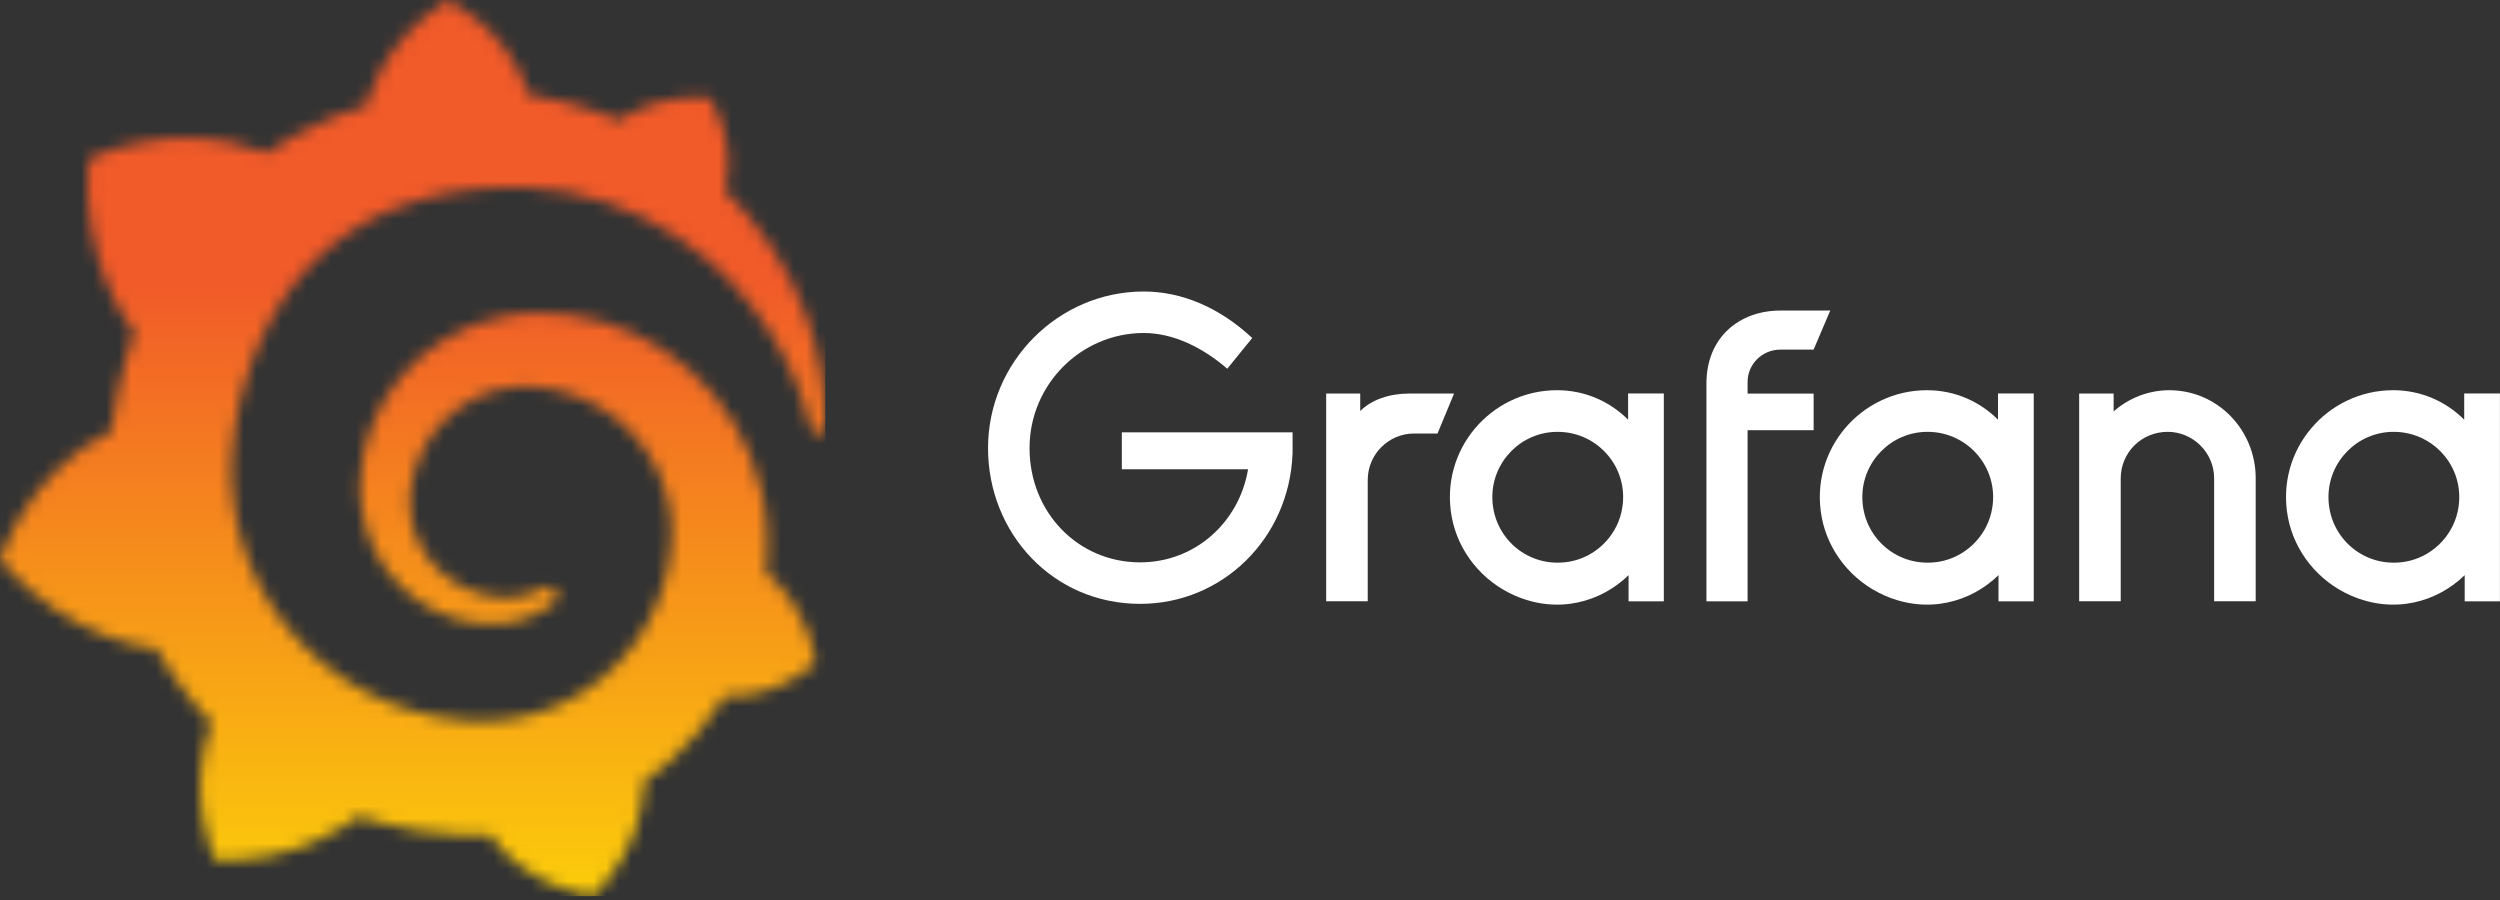 <svg width="200" height="72" viewBox="0 0 200 72" fill="none" xmlns="http://www.w3.org/2000/svg">
<rect x="0" y="0" width="200" height="72" fill="#333333" stroke="none"/>
<mask id="mask0_53_702" style="mask-type:luminance" maskUnits="userSpaceOnUse" x="0" y="0" width="67" height="72">
<path d="M29.401 8.184C29.401 8.184 29.376 8.289 29.344 8.465C29.045 8.552 28.746 8.634 28.448 8.732C28.034 8.857 27.627 9.009 27.213 9.156C26.806 9.315 26.392 9.473 25.989 9.653C25.176 10.002 24.37 10.394 23.582 10.837C22.819 11.265 22.066 11.737 21.336 12.248C21.231 12.197 21.149 12.162 21.149 12.162C13.688 9.311 7.062 12.741 7.062 12.741C6.457 20.677 10.042 25.68 10.751 26.587C10.574 27.076 10.409 27.573 10.258 28.073C9.707 29.873 9.293 31.719 9.037 33.627C9.001 33.9 8.969 34.178 8.937 34.455C2.044 37.859 0 44.838 0 44.838C5.755 51.457 12.464 51.867 12.464 51.867C12.471 51.864 12.475 51.856 12.482 51.853C13.335 53.375 14.321 54.826 15.433 56.175C15.897 56.741 16.387 57.288 16.894 57.817C14.796 63.816 17.189 68.808 17.189 68.808C23.596 69.05 27.803 66.005 28.689 65.303C29.326 65.519 29.974 65.71 30.625 65.879C32.594 66.386 34.609 66.685 36.625 66.771C37.129 66.793 37.633 66.804 38.133 66.8H38.378L38.536 66.797L38.853 66.786L39.166 66.771L39.173 66.782C42.189 71.087 47.498 71.695 47.498 71.695C51.273 67.714 51.489 63.766 51.489 62.913C51.489 62.913 51.489 62.884 51.489 62.855C51.489 62.783 51.486 62.737 51.486 62.737C51.482 62.676 51.482 62.618 51.475 62.553C52.267 61.999 53.023 61.401 53.739 60.761C55.251 59.393 56.571 57.838 57.666 56.157C57.77 55.999 57.871 55.841 57.968 55.679C62.24 55.923 65.252 53.033 65.252 53.033C64.543 48.581 62.006 46.411 61.477 46.001C61.477 46.001 61.455 45.983 61.423 45.961C61.394 45.94 61.373 45.925 61.373 45.925C61.347 45.907 61.315 45.886 61.279 45.864C61.304 45.594 61.33 45.328 61.344 45.061C61.376 44.583 61.387 44.1 61.391 43.625L61.387 43.269L61.383 43.089V42.999C61.383 42.877 61.38 42.923 61.38 42.877L61.365 42.578L61.344 42.175C61.337 42.034 61.326 41.916 61.315 41.79C61.304 41.667 61.294 41.541 61.279 41.419L61.236 41.048L61.185 40.681C61.114 40.192 61.02 39.706 60.908 39.227C60.462 37.309 59.714 35.488 58.724 33.85C57.734 32.212 56.503 30.762 55.117 29.542C53.732 28.318 52.177 27.335 50.546 26.601C48.916 25.867 47.203 25.396 45.497 25.18C44.644 25.068 43.794 25.025 42.952 25.036L42.639 25.043L42.56 25.047C42.538 25.047 42.441 25.05 42.452 25.05L42.322 25.057L42.009 25.079C41.891 25.086 41.768 25.097 41.664 25.108C41.232 25.151 40.803 25.208 40.379 25.288C38.687 25.604 37.089 26.216 35.682 27.058C34.275 27.901 33.051 28.955 32.054 30.15C31.061 31.341 30.287 32.662 29.754 34.03C29.221 35.398 28.923 36.809 28.84 38.18C28.818 38.522 28.811 38.864 28.818 39.202C28.818 39.285 28.822 39.371 28.826 39.454L28.836 39.727C28.847 39.893 28.862 40.055 28.876 40.217C28.944 40.911 29.07 41.577 29.258 42.222C29.628 43.507 30.226 44.669 30.96 45.655C31.694 46.645 32.572 47.462 33.505 48.099C34.437 48.736 35.434 49.193 36.42 49.485C37.41 49.776 38.392 49.902 39.317 49.899C39.432 49.899 39.547 49.895 39.663 49.891C39.724 49.891 39.785 49.884 39.846 49.884C39.907 49.881 39.968 49.877 40.03 49.873C40.127 49.863 40.228 49.855 40.325 49.845C40.346 49.845 40.379 49.837 40.408 49.834L40.498 49.823C40.559 49.816 40.616 49.805 40.678 49.798C40.8 49.783 40.904 49.758 41.012 49.74C41.12 49.719 41.228 49.697 41.336 49.668C41.549 49.621 41.754 49.557 41.959 49.495C42.362 49.362 42.74 49.2 43.093 49.02C43.445 48.84 43.769 48.635 44.072 48.423C44.158 48.362 44.241 48.297 44.324 48.232C44.647 47.98 44.698 47.505 44.439 47.188C44.212 46.911 43.823 46.839 43.514 47.012C43.438 47.055 43.359 47.095 43.28 47.134C43.01 47.264 42.729 47.386 42.43 47.483C42.132 47.577 41.822 47.656 41.498 47.714C41.336 47.736 41.174 47.761 41.009 47.775C40.926 47.786 40.843 47.789 40.757 47.789C40.674 47.793 40.584 47.8 40.508 47.797C40.429 47.797 40.35 47.793 40.267 47.793C40.166 47.789 40.066 47.782 39.965 47.779C39.965 47.779 39.914 47.779 39.954 47.775L39.922 47.772L39.853 47.764C39.807 47.761 39.763 47.757 39.717 47.75C39.627 47.739 39.537 47.728 39.447 47.714C38.723 47.613 37.989 47.401 37.284 47.08C36.575 46.76 35.898 46.321 35.286 45.77C34.674 45.223 34.142 44.561 33.724 43.812C33.306 43.067 33.015 42.236 32.878 41.365C32.81 40.929 32.781 40.48 32.792 40.041C32.799 39.918 32.803 39.799 32.81 39.677C32.81 39.709 32.813 39.659 32.813 39.655L32.817 39.612L32.824 39.522C32.828 39.461 32.835 39.404 32.842 39.342C32.867 39.105 32.903 38.864 32.947 38.63C33.281 36.733 34.231 34.883 35.7 33.476C36.067 33.127 36.463 32.799 36.884 32.511C37.305 32.223 37.755 31.964 38.223 31.748C38.691 31.532 39.18 31.356 39.681 31.219C40.181 31.086 40.696 30.996 41.217 30.949C41.477 30.927 41.739 30.917 42.002 30.917C42.07 30.917 42.124 30.92 42.178 30.92L42.391 30.927L42.524 30.931C42.578 30.931 42.524 30.931 42.549 30.935L42.603 30.938L42.816 30.953C43.38 31 43.946 31.079 44.5 31.205C45.612 31.453 46.692 31.86 47.7 32.417C49.715 33.533 51.432 35.279 52.486 37.384C53.019 38.432 53.386 39.562 53.573 40.728C53.617 41.02 53.653 41.315 53.678 41.61L53.696 41.833L53.706 42.056C53.71 42.132 53.71 42.204 53.714 42.279C53.714 42.351 53.717 42.434 53.717 42.488V42.679L53.714 42.895C53.706 43.039 53.696 43.273 53.688 43.416C53.663 43.737 53.638 44.061 53.595 44.381C53.555 44.698 53.501 45.014 53.444 45.331C53.379 45.644 53.314 45.958 53.231 46.267C53.077 46.89 52.875 47.498 52.641 48.095C52.17 49.29 51.54 50.424 50.78 51.471C49.258 53.562 47.181 55.272 44.82 56.345C43.64 56.877 42.394 57.27 41.113 57.482C40.472 57.59 39.825 57.655 39.177 57.676L39.058 57.68H38.954L38.745 57.684H38.425H38.266C38.356 57.684 38.252 57.684 38.255 57.68L38.191 57.676C37.841 57.669 37.496 57.651 37.15 57.626C35.765 57.522 34.394 57.277 33.065 56.888C31.737 56.503 30.449 55.988 29.229 55.34C26.792 54.038 24.615 52.252 22.909 50.1C22.052 49.028 21.303 47.876 20.684 46.663C20.065 45.45 19.579 44.179 19.219 42.88C18.863 41.581 18.64 40.249 18.554 38.91L18.539 38.658L18.536 38.597V38.543L18.532 38.432L18.525 38.212L18.521 38.158V38.083V37.928L18.518 37.615V37.553C18.518 37.564 18.518 37.564 18.518 37.532V37.41C18.518 37.248 18.525 37.082 18.528 36.92C18.554 36.258 18.608 35.578 18.694 34.897C18.78 34.217 18.892 33.533 19.032 32.853C19.173 32.176 19.338 31.503 19.525 30.845C19.903 29.524 20.375 28.242 20.933 27.033C22.052 24.611 23.52 22.477 25.284 20.756C25.723 20.324 26.18 19.918 26.655 19.536C27.13 19.155 27.623 18.802 28.131 18.471C28.635 18.136 29.157 17.834 29.693 17.553C29.959 17.409 30.233 17.283 30.506 17.15C30.643 17.089 30.784 17.028 30.92 16.966C31.057 16.905 31.197 16.844 31.338 16.79C31.896 16.552 32.471 16.355 33.047 16.167C33.195 16.124 33.339 16.077 33.483 16.034C33.627 15.987 33.778 15.955 33.922 15.912C34.214 15.829 34.512 15.761 34.807 15.685C34.955 15.646 35.106 15.62 35.254 15.588C35.405 15.556 35.552 15.523 35.703 15.494C35.855 15.466 36.006 15.44 36.153 15.412L36.38 15.372L36.607 15.336C36.758 15.314 36.909 15.289 37.06 15.268C37.23 15.239 37.402 15.224 37.572 15.199C37.712 15.181 37.939 15.156 38.079 15.138C38.187 15.127 38.291 15.116 38.399 15.106L38.612 15.084L38.72 15.073L38.846 15.066C39.018 15.055 39.188 15.044 39.36 15.034L39.616 15.016C39.616 15.016 39.709 15.012 39.627 15.012L39.681 15.008L39.789 15.005C39.936 14.998 40.08 14.99 40.228 14.983C40.811 14.965 41.39 14.965 41.962 14.983C43.111 15.03 44.237 15.156 45.331 15.358C47.523 15.764 49.585 16.47 51.45 17.391C53.318 18.305 54.991 19.428 56.445 20.648C56.535 20.724 56.625 20.803 56.715 20.879C56.805 20.958 56.892 21.033 56.978 21.113C57.154 21.267 57.324 21.429 57.493 21.584C57.662 21.742 57.824 21.904 57.989 22.063C58.148 22.225 58.31 22.383 58.465 22.549C59.08 23.2 59.652 23.862 60.167 24.528C61.2 25.856 62.024 27.195 62.683 28.462C62.726 28.541 62.766 28.62 62.805 28.7C62.845 28.779 62.884 28.858 62.92 28.937C62.996 29.092 63.075 29.247 63.143 29.401C63.215 29.556 63.287 29.707 63.356 29.858C63.421 30.01 63.485 30.161 63.55 30.305C63.795 30.899 64.018 31.46 64.202 31.996C64.504 32.857 64.724 33.634 64.896 34.307C64.965 34.577 65.22 34.757 65.497 34.732C65.785 34.707 66.005 34.469 66.012 34.181C66.026 33.458 66.008 32.605 65.926 31.633C65.818 30.431 65.612 29.038 65.206 27.508C64.806 25.979 64.212 24.305 63.349 22.567C62.481 20.832 61.351 19.025 59.883 17.279C59.31 16.596 58.684 15.919 58.008 15.26C59.015 11.251 56.78 7.774 56.78 7.774C52.922 7.533 50.467 8.973 49.557 9.631C49.406 9.567 49.251 9.502 49.096 9.437C48.437 9.171 47.764 8.922 47.07 8.703C46.375 8.483 45.666 8.282 44.943 8.112C44.215 7.943 43.478 7.799 42.725 7.684C42.592 7.666 42.463 7.648 42.33 7.627C40.652 2.249 35.819 0 35.819 0C30.427 3.401 29.401 8.184 29.401 8.184Z" fill="white"/>
</mask>
<g mask="url(#mask0_53_702)">
<path d="M66.023 -0.014H0V71.691H66.023V-0.014Z" fill="url(#paint0_linear_53_702)"/>
</g>
<path d="M103.402 36.309C103.14 43.054 97.82 48.308 91.208 48.308C84.23 48.308 79.043 42.659 79.043 35.847C79.043 28.969 84.659 23.32 91.504 23.32C94.595 23.32 97.62 24.649 100.178 27.04L98.182 29.498C96.219 27.802 93.862 26.64 91.504 26.64C86.483 26.64 82.363 30.76 82.363 35.847C82.363 40.996 86.25 44.988 91.204 44.988C95.657 44.988 99.149 41.73 99.844 37.543H89.746V34.585H103.407V36.309H103.402Z" fill="white"/>
<path d="M133.11 48.108H130.286V46.012C128.099 48.146 124.656 49.17 121.164 47.636C118.578 46.498 116.653 44.14 116.139 41.358C115.148 35.985 119.283 31.217 124.565 31.217C126.789 31.217 128.785 32.113 130.248 33.575V31.479H133.105V48.108H133.11ZM129.709 40.991C130.495 37.614 127.937 34.547 124.603 34.547C121.712 34.547 119.387 36.904 119.387 39.762C119.387 42.997 122.231 45.497 125.537 44.935C127.571 44.587 129.242 43.006 129.709 40.991Z" fill="white"/>
<path d="M139.807 30.56V31.489H145.09V34.414H139.807V48.108H136.516V30.66C136.516 27.002 139.141 24.844 142.432 24.844H146.419L145.09 27.969H142.437C140.974 27.969 139.807 29.131 139.807 30.56Z" fill="white"/>
<path d="M180.456 38.267V48.103H177.132V38.267C177.132 36.204 175.436 34.547 173.412 34.547C171.316 34.547 169.658 36.209 169.658 38.267V48.103H166.333V31.484H169.091V32.913C170.287 31.851 171.883 31.217 173.545 31.217C177.398 31.222 180.456 34.38 180.456 38.267Z" fill="white"/>
<path d="M162.704 48.108H159.88V46.012C157.693 48.146 154.249 49.17 150.758 47.636C148.172 46.498 146.247 44.14 145.733 41.358C144.742 35.985 148.877 31.217 154.159 31.217C156.383 31.217 158.379 32.113 159.841 33.575V31.479H162.699V48.108H162.704ZM159.308 40.991C160.094 37.614 157.536 34.547 154.202 34.547C151.311 34.547 148.986 36.904 148.986 39.762C148.986 42.997 151.83 45.497 155.135 44.935C157.165 44.587 158.841 43.006 159.308 40.991Z" fill="white"/>
<path d="M115.001 34.68H113.138C111.081 34.68 109.418 36.347 109.418 38.4V48.103H106.094V31.484H108.818V32.88C109.714 31.984 111.142 31.484 112.738 31.484H116.325L115.001 34.68Z" fill="white"/>
<path d="M200 48.108H197.175V46.012C194.989 48.146 191.545 49.17 188.054 47.636C185.468 46.498 183.543 44.14 183.029 41.358C182.038 35.985 186.173 31.217 191.455 31.217C193.679 31.217 195.675 32.113 197.137 33.575V31.479H199.995V48.108H200ZM196.599 40.991C197.385 37.614 194.827 34.547 191.493 34.547C188.602 34.547 186.277 36.904 186.277 39.762C186.277 42.997 189.121 45.497 192.427 44.935C194.456 44.587 196.132 43.006 196.599 40.991Z" fill="white"/>
<defs>
<linearGradient id="paint0_linear_53_702" x1="33.004" y1="87.819" x2="33.004" y2="22.308" gradientUnits="userSpaceOnUse">
<stop stop-color="#FFF200"/>
<stop offset="1" stop-color="#F15A29"/>
</linearGradient>
</defs>
</svg>
